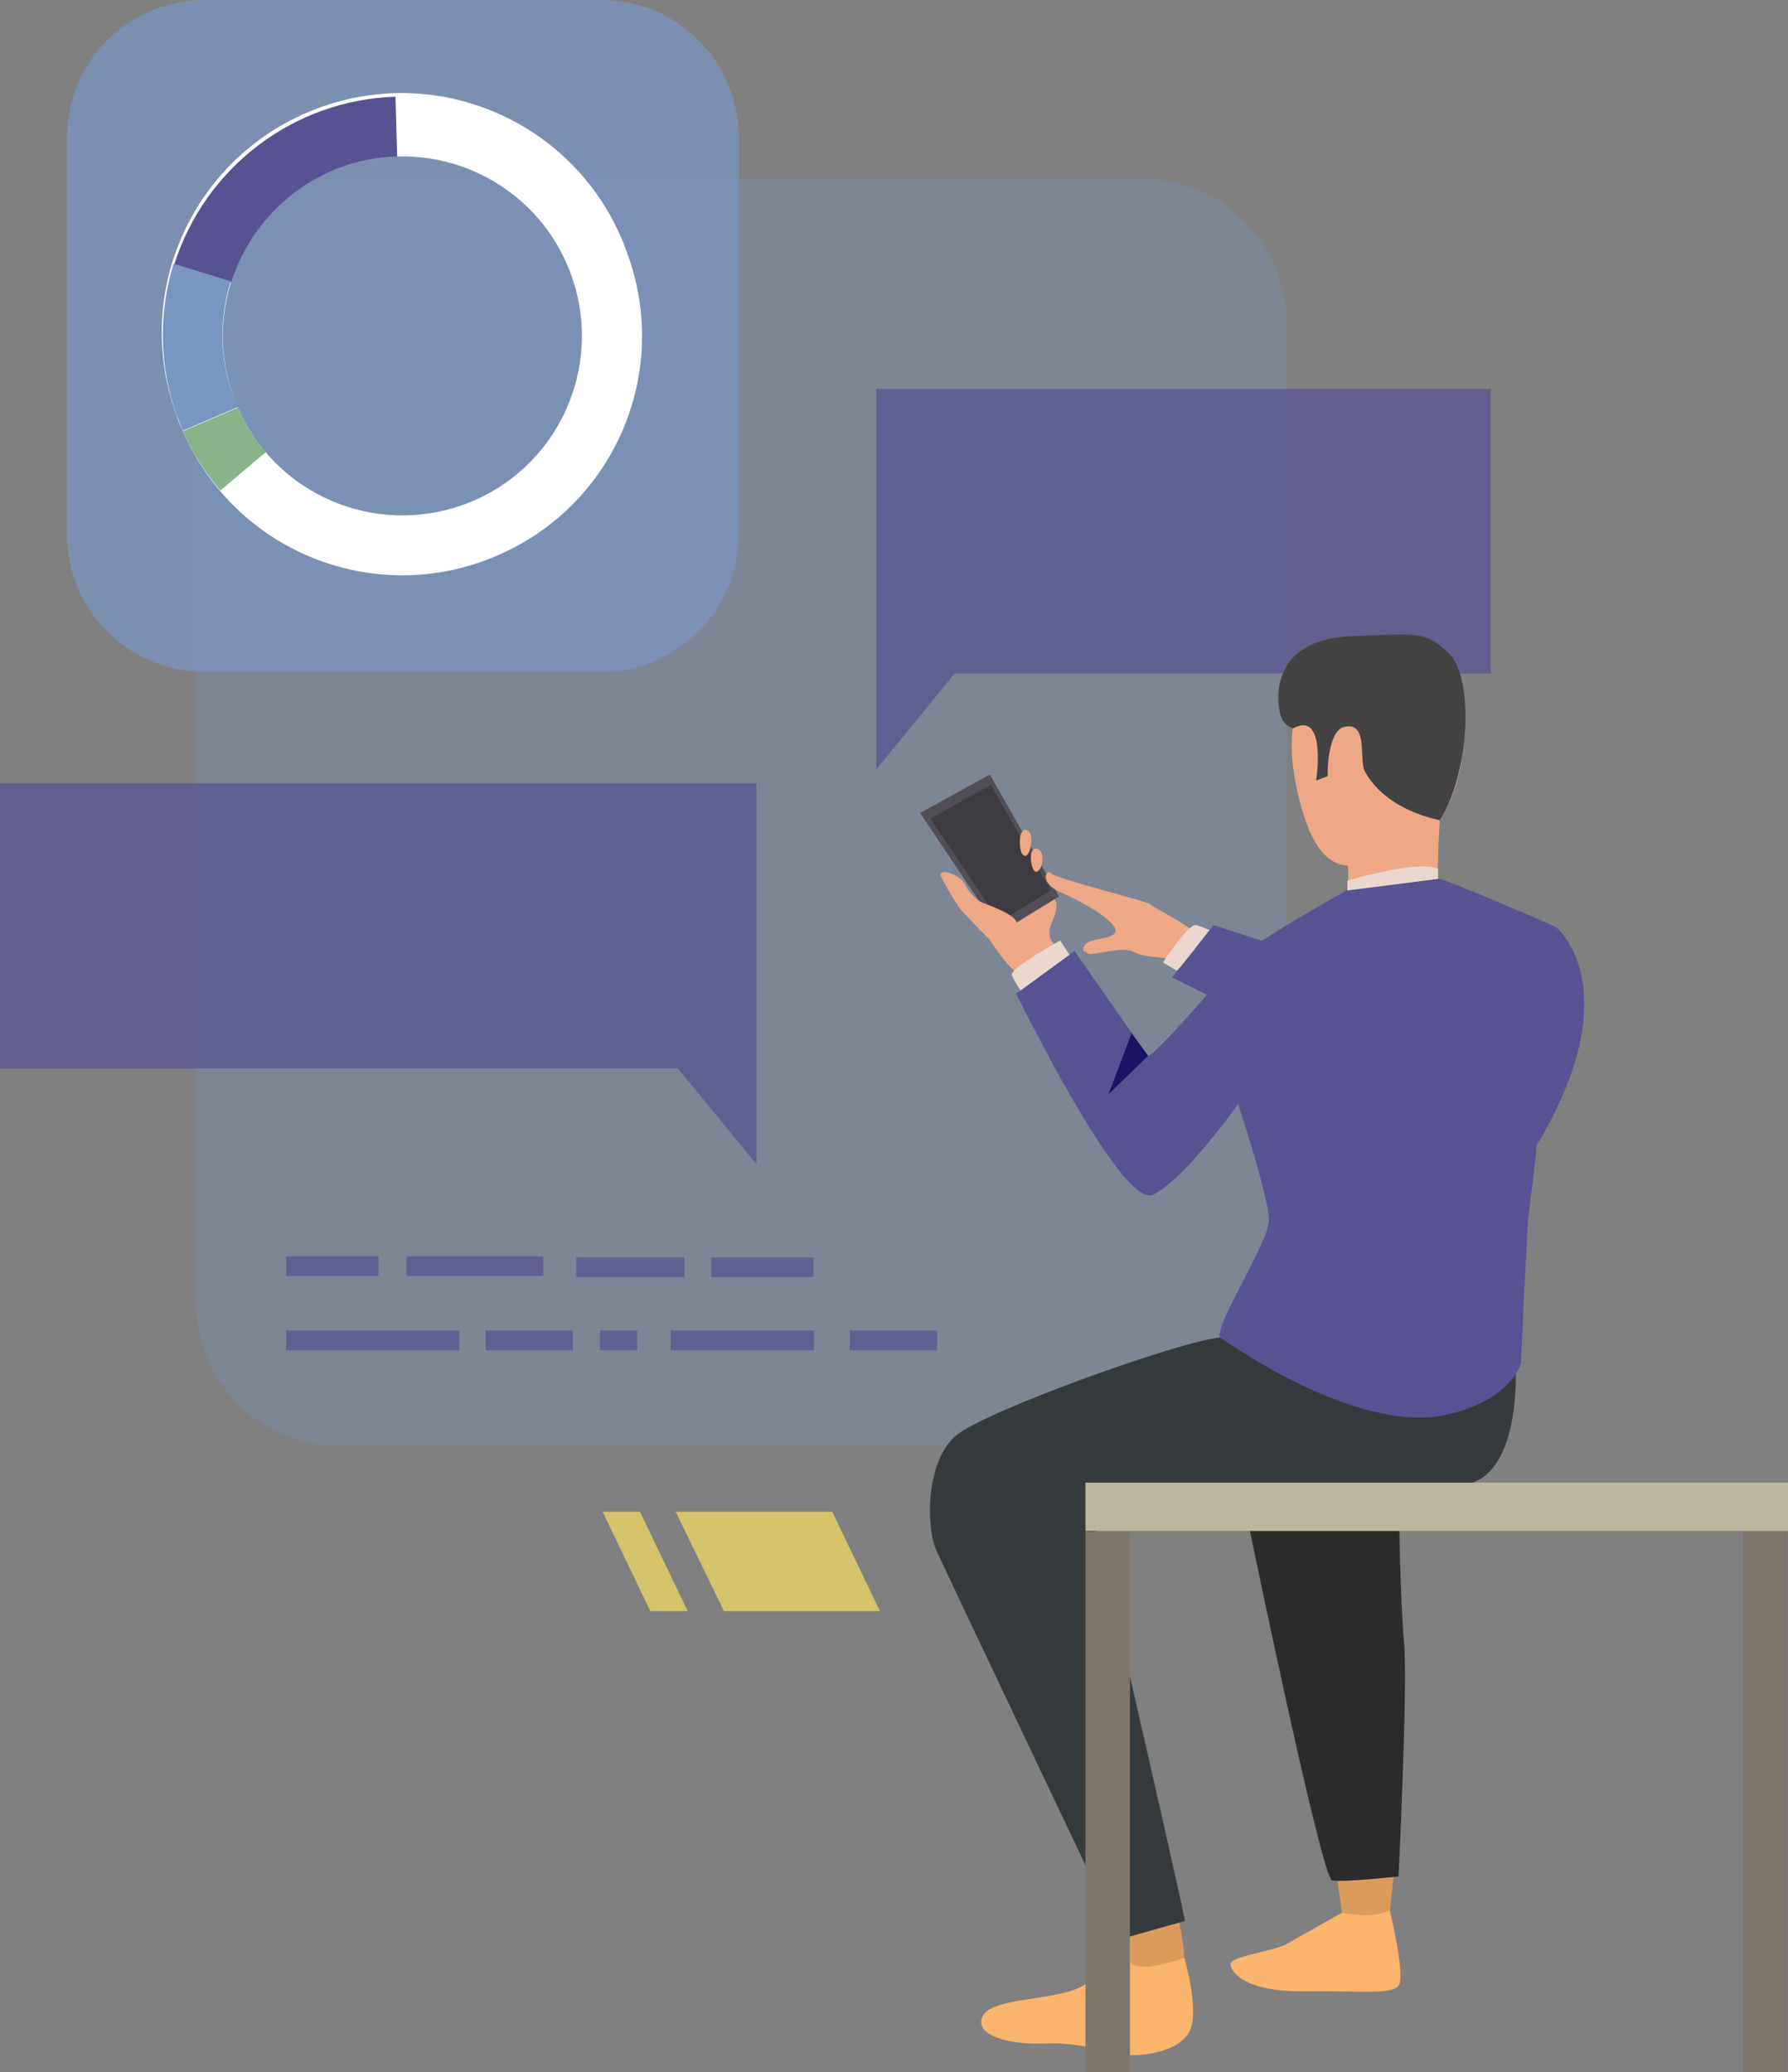 <?xml version="1.0" encoding="utf-8"?>
<!-- Generator: Adobe Illustrator 24.2.3, SVG Export Plug-In . SVG Version: 6.00 Build 0)  -->
<svg version="1.1" id="Capa_1" xmlns="http://www.w3.org/2000/svg" xmlns:xlink="http://www.w3.org/1999/xlink" x="0px" y="0px"
	 viewBox="0 0 325.5 377.2" style="enable-background:new 0 0 325.5 377.2;" xml:space="preserve">
<rect x="0" y="0" width="325.5" height="377.2" fill="#808080" stroke="none"/>
<style type="text/css">
	.st0{opacity:0.32;}
	.st1{fill:#7995C2;}
	.st2{opacity:0.72;}
	.st3{fill:#575393;}
	.st4{opacity:0.72;fill:#575393;enable-background:new    ;}
	.st5{opacity:0.72;fill:#7995C2;enable-background:new    ;}
	.st6{fill:#FFFFFF;}
	.st7{fill:#8BB38A;}
	.st8{fill:#DA9B5B;}
	.st9{fill:#FAB46C;}
	.st10{fill:#514E58;}
	.st11{fill:#3E3B42;}
	.st12{fill:#EEA886;}
	.st13{fill:#EAD8CF;}
	.st14{fill:#353A3D;}
	.st15{fill:#2B2B2B;}
	.st16{fill:#434343;}
	.st17{fill:#BDB69C;}
	.st18{fill:#80756B;}
	.st19{fill:#1B1464;}
	.st20{fill:#D4C368;}
</style>
<g class="st0">
	<path class="st1" d="M61.9,32.6H208c14.5,0,26.2,11.7,26.2,26.2V237c0,14.5-11.7,26.2-26.2,26.2H61.9c-14.5,0-26.2-11.7-26.2-26.2
		V58.8C35.7,44.4,47.4,32.6,61.9,32.6z"/>
</g>
<g class="st2">
	<g>
		<rect x="52.1" y="228.7" class="st3" width="16.8" height="3.6"/>
	</g>
	<g>
		<rect x="122.1" y="242.2" class="st3" width="26.1" height="3.6"/>
	</g>
	<g>
		<rect x="88.4" y="242.2" class="st3" width="15.9" height="3.6"/>
	</g>
	<g>
		<rect x="52.1" y="242.2" class="st3" width="31.5" height="3.6"/>
	</g>
	<g>
		<rect x="74" y="228.7" class="st3" width="24.9" height="3.6"/>
	</g>
	<g>
		<rect x="109.2" y="242.2" class="st3" width="6.8" height="3.6"/>
	</g>
	<g>
		<rect x="129.5" y="228.9" class="st3" width="18.6" height="3.6"/>
	</g>
	<g>
		<rect x="154.7" y="242.2" class="st3" width="15.9" height="3.6"/>
	</g>
	<g>
		<rect x="104.9" y="228.9" class="st3" width="19.7" height="3.6"/>
	</g>
</g>
<g>
	<polygon class="st4" points="0,142.6 137.7,142.6 137.7,181.6 137.7,194.5 137.7,211.9 123.4,194.5 0,194.5 	"/>
</g>
<g>
	<polygon class="st4" points="271.4,70.8 159.5,70.8 159.5,109.7 159.5,122.6 159.5,140.1 173.8,122.6 271.4,122.6 	"/>
</g>
<path class="st5" d="M37.2,0h72.3c13.8,0,25,11.2,25,25v72.3c0,13.8-11.2,25-25,25H37.2c-13.8,0-25-11.2-25-25V25
	C12.2,11.2,23.4,0,37.2,0z"/>
<path class="st6" d="M114.3,46.4C106.5,23.7,81.8,11.5,59,19.3S24,51.8,31.8,74.6c0.1,0.4,0.3,0.8,0.4,1.2c0.3,0.9,0.7,1.8,1.1,2.7
	c9.6,22.1,35.2,32.2,57.3,22.6C111.7,92,122.1,68.1,114.3,46.4L114.3,46.4z M84.3,91.9c-16.2,5.8-34.1-1.9-41-17.7
	c-0.3-0.7-0.6-1.3-0.8-2c-6.1-17,2.7-35.7,19.7-41.8s35.7,2.7,41.8,19.7C110.1,67.1,101.3,85.8,84.3,91.9
	C84.3,91.9,84.3,91.9,84.3,91.9L84.3,91.9z"/>
<path class="st3" d="M42.1,51.4l-10.4-3.2c5.6-17.7,21.7-30,40.3-30.6l0.3,10.9C58.4,28.9,46.3,38.1,42.1,51.4z"/>
<path class="st1" d="M43.3,74.1l-10,4.3c-0.4-0.9-0.7-1.8-1.1-2.7c-3.2-8.9-3.4-18.6-0.6-27.7l10.4,3.2c-2.1,6.8-2,14.1,0.4,20.7
	C42.8,72.8,43,73.5,43.3,74.1z"/>
<path class="st7" d="M40.1,89.3c-2.8-3.3-5.1-6.9-6.8-10.8l10-4.3c1.3,2.9,3,5.7,5.1,8.1L40.1,89.3z"/>
<path class="st8" d="M243.5,342.4c0,0,0.8,5.7,0.9,6.5s8.6-0.5,8.6-0.5l0.7-6.8C253.7,341.6,244.6,341.6,243.5,342.4z"/>
<path class="st9" d="M244.3,348.2c0,0-7.3,4.1-9.9,5.6s-10.6,2.3-10.4,3.8s2.6,5,13.5,4.9s16.1,0.7,17.2-1.2s-1.7-13.6-1.7-13.6
	S250.6,349.4,244.3,348.2z"/>
<path class="st8" d="M204.7,351.5l1.2,7.2c0,0,9.2-0.5,9.6-1.8s-1-8-1-8L204.7,351.5z"/>
<path class="st9" d="M215.6,356.4c0,0,2.9,9.8,0.9,13.5s-8.6,4.4-11,4.2s-9-2.4-15.1-2.1s-13.3-1.3-11.5-5s15-2.6,19.1-6.1
	c2.2-2,4.8-3.4,7.7-4C205.7,356.8,205.7,359.8,215.6,356.4z"/>
<polygon class="st10" points="182.1,169.8 167.5,148 180.2,141 192.8,163.2 "/>
<polygon class="st11" points="182,167.8 169.4,149 180.4,142.9 191.3,162.1 "/>
<path class="st12" d="M192.6,172.4c0,0-2.6-1.3-1.1-4.5s0.5-4.2,0.5-4.2l-11.9,7.3c0,0,3.7,5.6,5.1,6.1S193.6,174.6,192.6,172.4z"/>
<path class="st12" d="M180.1,171c0,0-5.1-5.1-5.5-5.8c-1.2-1.8-2.3-3.7-3.3-5.6c-0.7-1.8,3.5-0.4,4.4,1.4c0.6,1.3,1.5,2.3,2.7,3.1
	c0.8,0.5,6,2,6.7,3.8S180.1,171,180.1,171z"/>
<path class="st12" d="M189.6,157.6c0,0-0.7,1.8-1.4,0.8s-0.9-4.3,0.6-3.9S189.6,157.6,189.6,157.6z"/>
<path class="st12" d="M187.6,154.3c0,0-0.5,2.2-1.4,1.3c-0.7-0.6-0.9-4.9,0.6-4.5S187.6,154.3,187.6,154.3z"/>
<path class="st12" d="M224.2,174.7c0,0-4.8-3.4-6.8-5.1s-7.6-4.5-8-5s-17.1-4.6-18-5.6s-2.4,1.7,1.8,3.5s9.9,5.2,9.9,6.9
	s-4.9,1.3-5.6,2.6s-0.1,1.1,0.6,1.6s6.2-1.5,8.3-0.3s5.7,0.7,7.3,1.6l9.4,5.1L224.2,174.7z"/>
<path class="st13" d="M214.2,176.7l-2.5-1.5c0,0,4.7-7.2,6.1-6.8c1.2,0.4,2.4,0.9,3.6,1.4L214.2,176.7z"/>
<path class="st3" d="M213.3,177.9c0.4-0.2,7.6-9.5,7.6-9.5L232,172l-8.3,11.1L213.3,177.9z"/>
<path class="st14" d="M275.9,248.4c0,0,1.2,18.2-7.8,21.5h-70.5c0,0,18.1,78.5,18.1,79.8L204,353c0,0-32-67.3-33.6-70.9
	c-1.9-4.5-1.8-16.4,3.8-20.9s41-17.2,47.9-17.7S275.9,248.4,275.9,248.4z"/>
<path class="st12" d="M262.1,149.4c0,0-0.3,4.7-0.4,10.7s-16.4,2.1-16.4,2.1s0.7-6.5-1.1-8.6S262.1,149.4,262.1,149.4z"/>
<path class="st12" d="M238.2,124.7c-0.4,2.5-5.3,5.6-1.8,20.3S245.6,158,250,157s12.4-3.6,15.4-15.3s-1.9-18.3-5.4-22.4
	S238.2,124.7,238.2,124.7z"/>
<path class="st3" d="M283.3,168.8c0,0-5.7,30.2-3.6,39.7c-0.2,3.9-1.3,11-1.5,13.3c-0.4,6.1-1.3,26-1.3,26
	c-17.9,10.6-54.3-3.3-54.8-4.3c-1.1-2.2,8.9-17.2,8.9-21.4s-5.6-21.1-5.6-21.1s-9.8,13.8-15.5,16.5S185,180.9,185,180.9l10.6-7.8
	c0,0,12.9,18.5,13.4,19.1s13.3-13.6,14.9-16.4s21.4-13.8,21.4-13.8s14.8-2.3,16.4-2.1S282,168.1,283.3,168.8z"/>
<path class="st15" d="M227.5,278.5c0,0,13.1,63.4,15,63.8s12.1-0.7,12.1-0.7s1.7-34.7,1-42.6s-0.9-22.8-0.9-22.8L227.5,278.5z"/>
<path class="st13" d="M194.7,173.8l-1.7-2.6c0,0-9.2,5.1-8.8,6.3c0.4,1,1,1.9,1.6,2.8L194.7,173.8z"/>
<path class="st16" d="M235.4,132.6c-1-0.3-1.7-1-2.1-1.9c-0.8-1.7-3.1-14.3,12.9-14.9c12-0.4,13.3-1,17.6,3.2
	c4.8,4.8,3.5,22.5-1.7,30.3c0,0-9.6-1.6-13.6-8.8c-1.2-2.2,0.7-9.1-3.7-8.2c-3.3,0.7-3.1,9-3.1,9l-2.1,0.8
	C239.6,142.1,241.6,129.2,235.4,132.6z"/>
<path class="st3" d="M283.3,168.8c0,0,14.2,11.5-4.7,41.6C270,223.9,283.3,168.8,283.3,168.8z"/>
<rect x="197.6" y="269.9" class="st17" width="127.9" height="8.8"/>
<rect x="197.6" y="278.8" class="st18" width="8.1" height="98.4"/>
<rect x="317.3" y="278.8" class="st18" width="8.1" height="98.4"/>
<path class="st13" d="M245.3,162.1v-1.8c0,0,13.2-3.9,16.5-2.1l0,1.8L245.3,162.1z"/>
<path class="st3" d="M222.2,243.5c0,0,25,18.2,41.8,13.9c11.8-3,13-9.6,13-9.6L222.2,243.5z"/>
<polygon class="st19" points="209,192.2 201.8,199.2 206,188.1 "/>
<g>
	<polygon class="st20" points="131.8,293.3 160.2,293.3 151.5,275.2 123,275.2 	"/>
</g>
<g>
	<polygon class="st20" points="118.4,293.3 125.2,293.3 116.5,275.2 109.7,275.2 	"/>
</g>
</svg>
